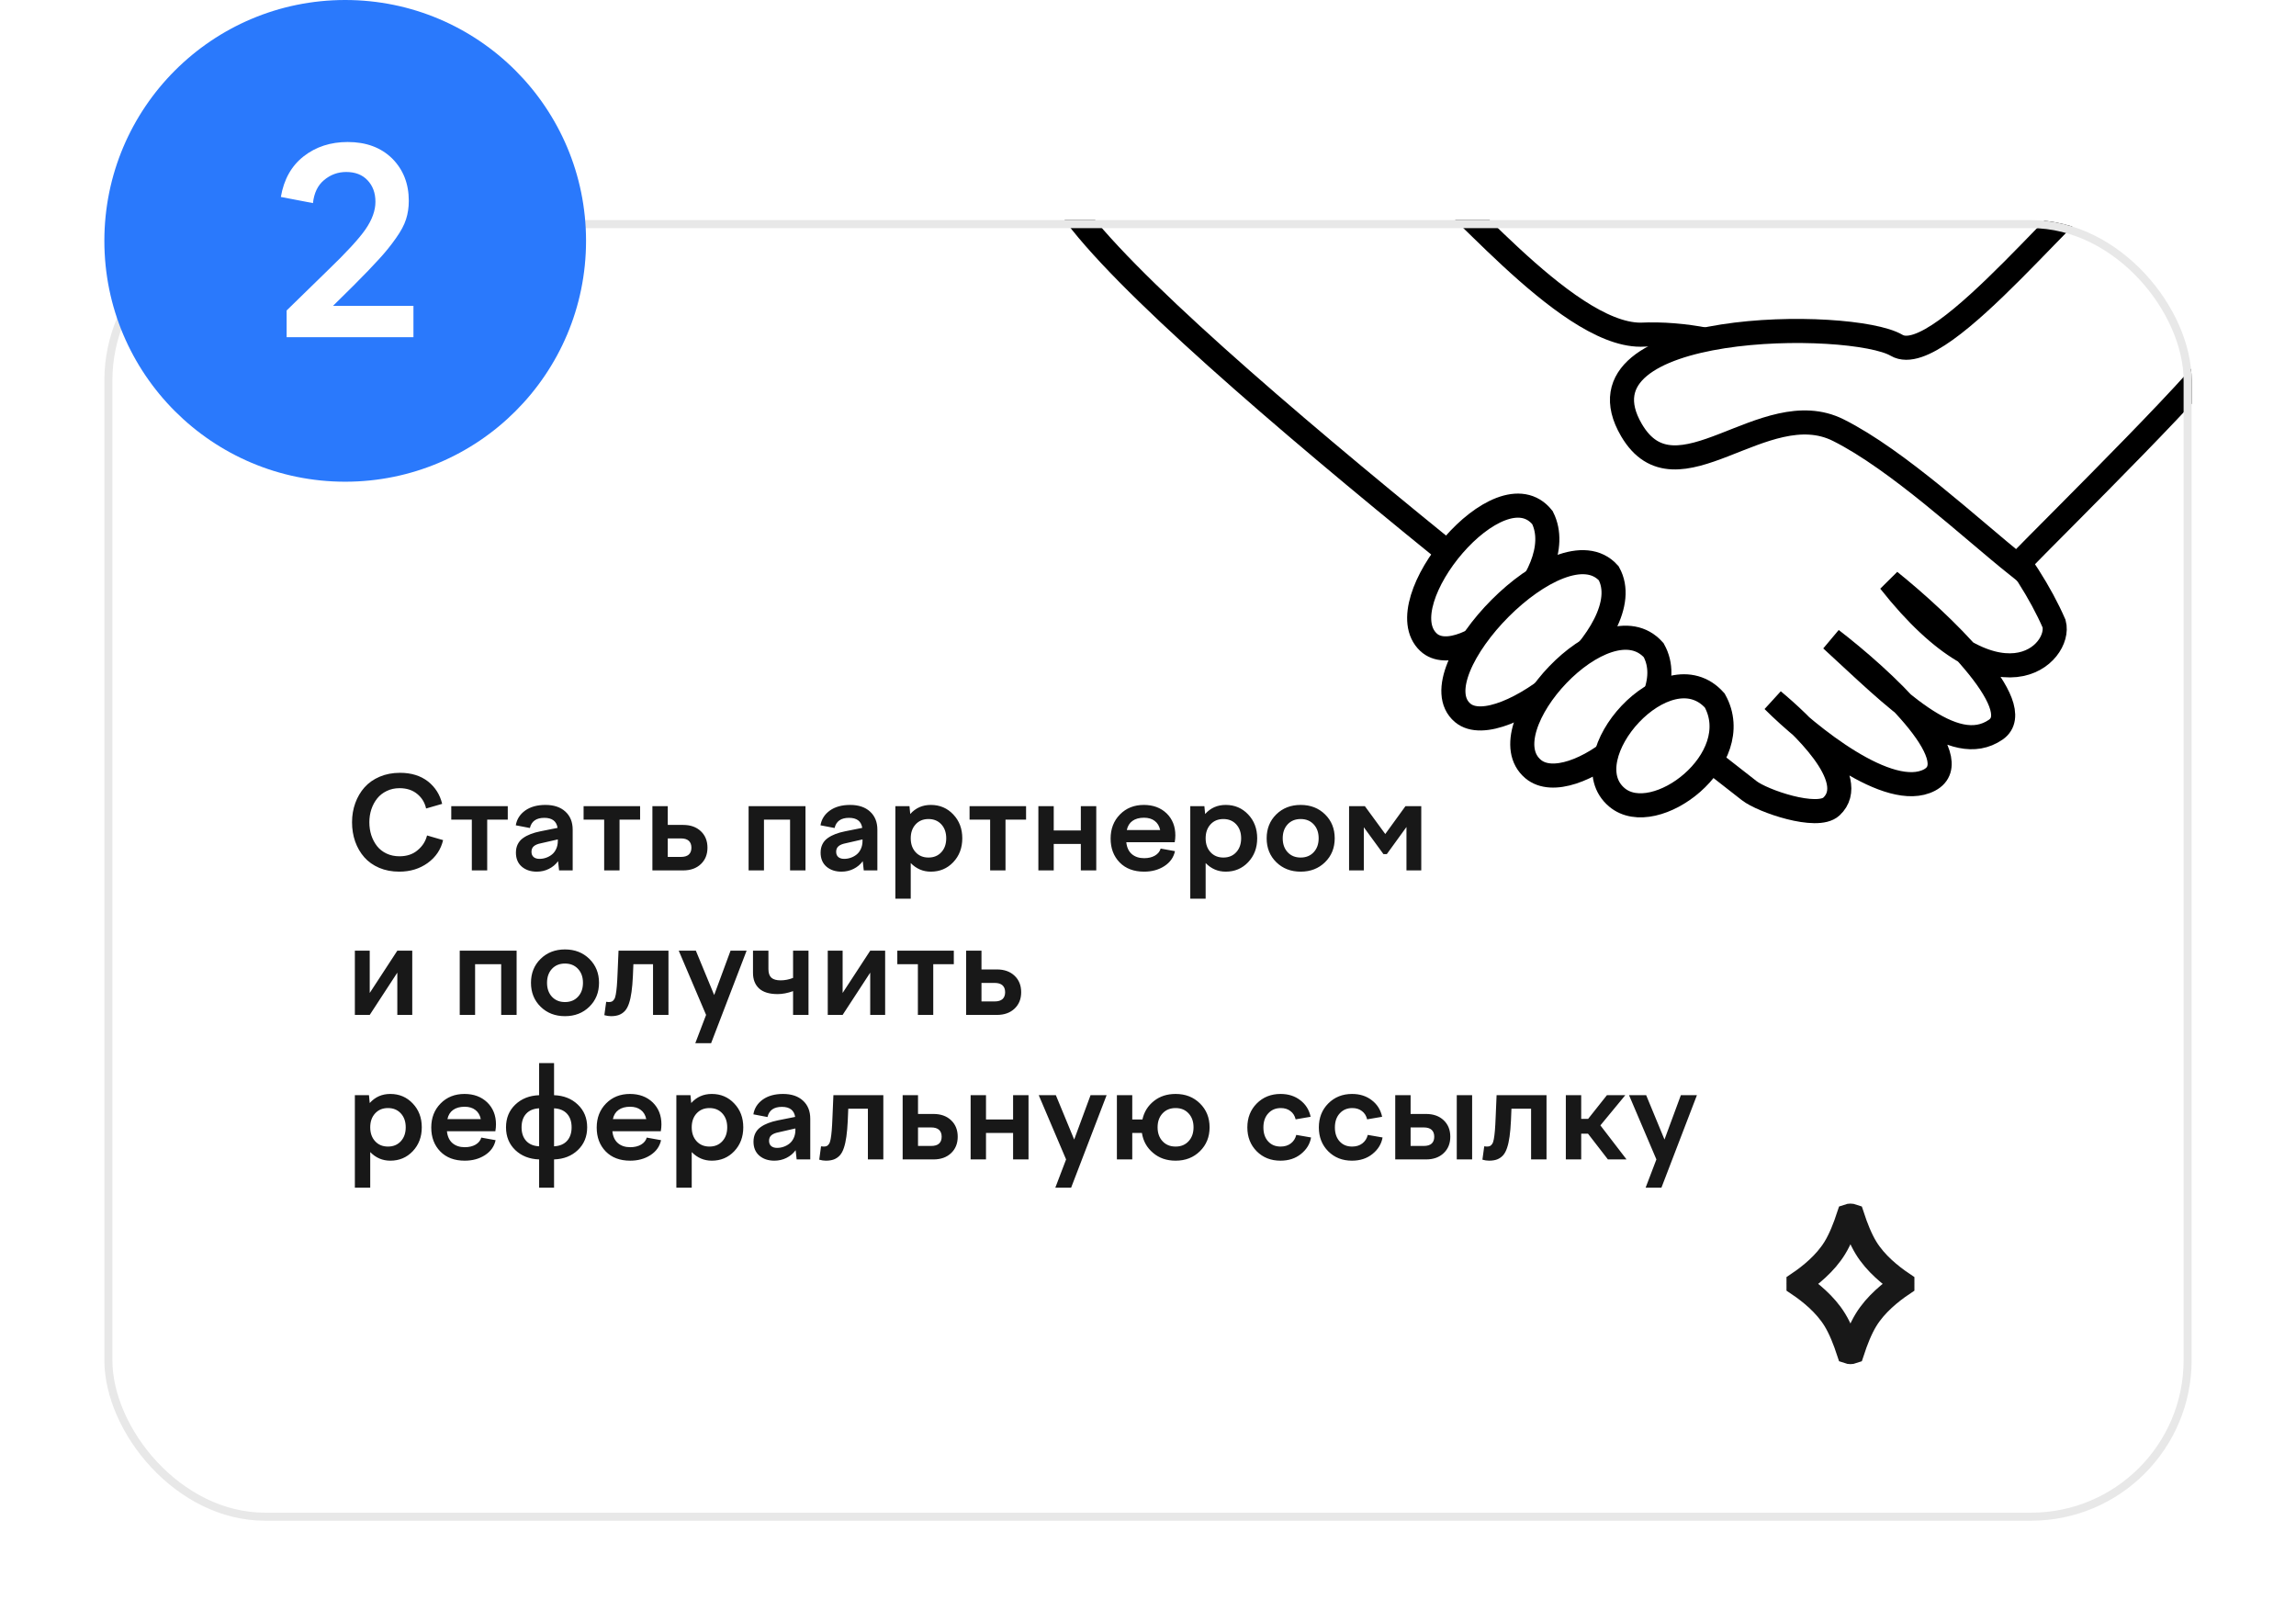 <?xml version="1.0" encoding="UTF-8"?> <svg xmlns="http://www.w3.org/2000/svg" width="286" height="202" viewBox="0 0 286 202" fill="none"> <g filter="url(#filter0_d_407_10540)"> <g clip-path="url(#clip0_407_10540)"> <rect x="13" y="23" width="260" height="162" rx="20" fill="white"></rect> <path d="M46.008 98C46.008 98.573 46.089 99.112 46.25 99.617C46.417 100.122 46.654 100.573 46.961 100.969C47.268 101.359 47.661 101.669 48.141 101.898C48.625 102.128 49.167 102.242 49.766 102.242C50.688 102.242 51.445 101.984 52.039 101.469C52.628 100.979 53.013 100.372 53.195 99.648L55.195 100.227C54.914 101.409 54.273 102.359 53.273 103.078C52.273 103.797 51.094 104.156 49.734 104.156C48.818 104.156 47.984 103.997 47.234 103.68C46.484 103.357 45.865 102.917 45.375 102.359C44.885 101.802 44.508 101.151 44.242 100.406C43.982 99.662 43.852 98.859 43.852 98C43.852 97.151 43.987 96.354 44.258 95.609C44.529 94.865 44.911 94.213 45.406 93.656C45.906 93.094 46.536 92.651 47.297 92.328C48.057 92.005 48.901 91.844 49.828 91.844C51.224 91.844 52.383 92.201 53.305 92.914C54.211 93.628 54.802 94.56 55.078 95.711L53.078 96.289C52.911 95.544 52.539 94.938 51.961 94.469C51.383 93.995 50.651 93.758 49.766 93.758C49.182 93.758 48.651 93.875 48.172 94.109C47.693 94.338 47.297 94.648 46.984 95.039C46.672 95.43 46.43 95.88 46.258 96.391C46.091 96.901 46.008 97.438 46.008 98ZM60.688 104H58.773V97.68H56.211V96H63.25V97.68H60.688V104ZM71.336 104H69.641L69.516 102.852C69.213 103.263 68.831 103.583 68.367 103.812C67.909 104.042 67.406 104.156 66.859 104.156C66.104 104.156 65.482 103.948 64.992 103.531C64.508 103.109 64.266 102.529 64.266 101.789C64.266 101.393 64.341 101.044 64.492 100.742C64.643 100.435 64.862 100.18 65.148 99.977C65.435 99.773 65.75 99.607 66.094 99.477C66.438 99.341 66.841 99.227 67.305 99.133L69.453 98.703C69.323 97.87 68.773 97.453 67.805 97.453C66.805 97.453 66.206 97.875 66.008 98.719L64.25 98.383C64.375 97.628 64.763 97.016 65.414 96.547C66.07 96.078 66.914 95.844 67.945 95.844C68.992 95.844 69.818 96.12 70.422 96.672C71.031 97.224 71.336 97.977 71.336 98.93V104ZM66.203 101.68C66.203 101.961 66.292 102.18 66.469 102.336C66.651 102.487 66.893 102.562 67.195 102.562C67.482 102.562 67.758 102.516 68.023 102.422C68.294 102.328 68.539 102.193 68.758 102.016C68.977 101.839 69.151 101.607 69.281 101.32C69.417 101.029 69.484 100.701 69.484 100.336V100.141L67.367 100.625C66.987 100.698 66.698 100.818 66.5 100.984C66.302 101.151 66.203 101.383 66.203 101.68ZM77.172 104H75.258V97.68H72.695V96H79.734V97.68H77.172V104ZM85.102 104H81.266V96H83.18V98.336H85.102C86.013 98.336 86.745 98.596 87.297 99.117C87.849 99.638 88.125 100.323 88.125 101.172C88.125 102.016 87.849 102.698 87.297 103.219C86.745 103.74 86.013 104 85.102 104ZM84.828 100.016H83.18V102.32H84.828C85.255 102.32 85.578 102.224 85.797 102.031C86.016 101.833 86.125 101.547 86.125 101.172C86.125 100.797 86.016 100.51 85.797 100.312C85.578 100.115 85.255 100.016 84.828 100.016ZM95.164 104H93.25V96H100.336V104H98.414V97.68H95.164V104ZM109.289 104H107.594L107.469 102.852C107.167 103.263 106.784 103.583 106.32 103.812C105.862 104.042 105.359 104.156 104.812 104.156C104.057 104.156 103.435 103.948 102.945 103.531C102.461 103.109 102.219 102.529 102.219 101.789C102.219 101.393 102.294 101.044 102.445 100.742C102.596 100.435 102.815 100.18 103.102 99.977C103.388 99.773 103.703 99.607 104.047 99.477C104.391 99.341 104.794 99.227 105.258 99.133L107.406 98.703C107.276 97.87 106.727 97.453 105.758 97.453C104.758 97.453 104.159 97.875 103.961 98.719L102.203 98.383C102.328 97.628 102.716 97.016 103.367 96.547C104.023 96.078 104.867 95.844 105.898 95.844C106.945 95.844 107.771 96.12 108.375 96.672C108.984 97.224 109.289 97.977 109.289 98.93V104ZM104.156 101.68C104.156 101.961 104.245 102.18 104.422 102.336C104.604 102.487 104.846 102.562 105.148 102.562C105.435 102.562 105.711 102.516 105.977 102.422C106.247 102.328 106.492 102.193 106.711 102.016C106.93 101.839 107.104 101.607 107.234 101.32C107.37 101.029 107.438 100.701 107.438 100.336V100.141L105.32 100.625C104.94 100.698 104.651 100.818 104.453 100.984C104.255 101.151 104.156 101.383 104.156 101.68ZM111.531 107.523V96H113.289L113.383 96.977C114.055 96.221 114.909 95.844 115.945 95.844C117.065 95.844 117.997 96.24 118.742 97.031C119.492 97.818 119.867 98.807 119.867 100C119.867 101.193 119.492 102.185 118.742 102.977C117.997 103.763 117.065 104.156 115.945 104.156C114.977 104.156 114.143 103.799 113.445 103.086V107.523H111.531ZM117.258 98.266C116.852 97.823 116.318 97.602 115.656 97.602C114.995 97.602 114.461 97.823 114.055 98.266C113.648 98.708 113.445 99.287 113.445 100C113.445 100.714 113.648 101.292 114.055 101.734C114.461 102.177 114.995 102.398 115.656 102.398C116.318 102.398 116.852 102.177 117.258 101.734C117.664 101.292 117.867 100.714 117.867 100C117.867 99.287 117.664 98.708 117.258 98.266ZM125.25 104H123.336V97.68H120.773V96H127.812V97.68H125.25V104ZM131.258 104H129.344V96H131.258V99.023H134.633V96H136.555V104H134.633V100.703H131.258V104ZM139.469 103.008C138.719 102.237 138.344 101.245 138.344 100.031C138.344 98.818 138.732 97.818 139.508 97.031C140.284 96.24 141.276 95.844 142.484 95.844C143.641 95.844 144.586 96.195 145.32 96.898C146.044 97.607 146.406 98.518 146.406 99.633C146.406 99.904 146.38 100.19 146.328 100.492H140.297C140.365 101.143 140.596 101.638 140.992 101.977C141.388 102.31 141.896 102.477 142.516 102.477C143.047 102.477 143.497 102.37 143.867 102.156C144.237 101.938 144.474 101.646 144.578 101.281L146.359 101.602C146.193 102.383 145.75 103.005 145.031 103.469C144.318 103.927 143.479 104.156 142.516 104.156C141.234 104.156 140.219 103.773 139.469 103.008ZM142.5 97.438C141.911 97.438 141.432 97.57 141.062 97.836C140.698 98.096 140.464 98.477 140.359 98.977H144.516C144.411 98.477 144.185 98.096 143.836 97.836C143.492 97.57 143.047 97.438 142.5 97.438ZM148.266 107.523V96H150.023L150.117 96.977C150.789 96.221 151.643 95.844 152.68 95.844C153.799 95.844 154.732 96.24 155.477 97.031C156.227 97.818 156.602 98.807 156.602 100C156.602 101.193 156.227 102.185 155.477 102.977C154.732 103.763 153.799 104.156 152.68 104.156C151.711 104.156 150.878 103.799 150.18 103.086V107.523H148.266ZM153.992 98.266C153.586 97.823 153.052 97.602 152.391 97.602C151.729 97.602 151.195 97.823 150.789 98.266C150.383 98.708 150.18 99.287 150.18 100C150.18 100.714 150.383 101.292 150.789 101.734C151.195 102.177 151.729 102.398 152.391 102.398C153.052 102.398 153.586 102.177 153.992 101.734C154.398 101.292 154.602 100.714 154.602 100C154.602 99.287 154.398 98.708 153.992 98.266ZM158.977 97.023C159.779 96.237 160.792 95.844 162.016 95.844C163.24 95.844 164.253 96.237 165.055 97.023C165.857 97.81 166.258 98.802 166.258 100C166.258 101.198 165.857 102.19 165.055 102.977C164.253 103.763 163.24 104.156 162.016 104.156C160.792 104.156 159.779 103.763 158.977 102.977C158.18 102.19 157.781 101.198 157.781 100C157.781 98.802 158.18 97.81 158.977 97.023ZM163.641 98.266C163.229 97.823 162.688 97.602 162.016 97.602C161.344 97.602 160.802 97.823 160.391 98.266C159.984 98.708 159.781 99.287 159.781 100C159.781 100.714 159.984 101.292 160.391 101.734C160.802 102.177 161.344 102.398 162.016 102.398C162.688 102.398 163.229 102.177 163.641 101.734C164.052 101.292 164.258 100.714 164.258 100C164.258 99.287 164.052 98.708 163.641 98.266ZM169.883 104H168.047V96H170.016L172.555 99.469L175.07 96H177.039V104H175.195V98.594L172.75 101.969H172.328L169.883 98.625V104ZM46.055 122H44.203V114H46.055V119.266L49.492 114H51.352V122H49.492V116.734L46.055 122ZM59.18 122H57.266V114H64.352V122H62.43V115.68H59.18V122ZM67.336 115.023C68.138 114.237 69.151 113.844 70.375 113.844C71.599 113.844 72.612 114.237 73.414 115.023C74.216 115.81 74.617 116.802 74.617 118C74.617 119.198 74.216 120.19 73.414 120.977C72.612 121.763 71.599 122.156 70.375 122.156C69.151 122.156 68.138 121.763 67.336 120.977C66.539 120.19 66.141 119.198 66.141 118C66.141 116.802 66.539 115.81 67.336 115.023ZM72 116.266C71.588 115.823 71.047 115.602 70.375 115.602C69.703 115.602 69.162 115.823 68.75 116.266C68.344 116.708 68.141 117.286 68.141 118C68.141 118.714 68.344 119.292 68.75 119.734C69.162 120.177 69.703 120.398 70.375 120.398C71.047 120.398 71.588 120.177 72 119.734C72.412 119.292 72.617 118.714 72.617 118C72.617 117.286 72.412 116.708 72 116.266ZM75.281 122.031L75.508 120.367C75.612 120.388 75.713 120.398 75.812 120.398C75.979 120.398 76.112 120.378 76.211 120.336C76.31 120.294 76.404 120.208 76.492 120.078C76.586 119.948 76.656 119.745 76.703 119.469C76.755 119.193 76.799 118.841 76.836 118.414C76.872 117.982 76.904 117.427 76.93 116.75L77.047 114H83.266V122H81.344V115.68H78.898L78.836 117.172C78.799 117.948 78.742 118.607 78.664 119.148C78.591 119.69 78.487 120.161 78.352 120.562C78.221 120.958 78.052 121.271 77.844 121.5C77.635 121.724 77.391 121.891 77.109 122C76.833 122.104 76.497 122.156 76.102 122.156C75.846 122.156 75.573 122.115 75.281 122.031ZM87.953 122L84.547 114H86.68L88.961 119.523L91 114H93L88.578 125.523H86.609L87.953 122ZM96.867 119.406C95.841 119.406 95.073 119.174 94.562 118.711C94.052 118.242 93.797 117.594 93.797 116.766V114H95.719V116.289C95.719 116.784 95.841 117.143 96.086 117.367C96.336 117.586 96.719 117.695 97.234 117.695C97.76 117.695 98.279 117.594 98.789 117.391V114H100.711V122H98.789V119.039C98.102 119.284 97.461 119.406 96.867 119.406ZM104.961 122H103.109V114H104.961V119.266L108.398 114H110.258V122H108.398V116.734L104.961 122ZM116.25 122H114.336V115.68H111.773V114H118.812V115.68H116.25V122ZM124.18 122H120.344V114H122.258V116.336H124.18C125.091 116.336 125.823 116.596 126.375 117.117C126.927 117.638 127.203 118.323 127.203 119.172C127.203 120.016 126.927 120.698 126.375 121.219C125.823 121.74 125.091 122 124.18 122ZM123.906 118.016H122.258V120.32H123.906C124.333 120.32 124.656 120.224 124.875 120.031C125.094 119.833 125.203 119.547 125.203 119.172C125.203 118.797 125.094 118.51 124.875 118.312C124.656 118.115 124.333 118.016 123.906 118.016ZM44.203 143.523V132H45.961L46.055 132.977C46.727 132.221 47.581 131.844 48.617 131.844C49.737 131.844 50.669 132.24 51.414 133.031C52.164 133.818 52.539 134.807 52.539 136C52.539 137.193 52.164 138.185 51.414 138.977C50.669 139.763 49.737 140.156 48.617 140.156C47.648 140.156 46.815 139.799 46.117 139.086V143.523H44.203ZM49.93 134.266C49.523 133.823 48.99 133.602 48.328 133.602C47.667 133.602 47.133 133.823 46.727 134.266C46.32 134.708 46.117 135.286 46.117 136C46.117 136.714 46.32 137.292 46.727 137.734C47.133 138.177 47.667 138.398 48.328 138.398C48.99 138.398 49.523 138.177 49.93 137.734C50.336 137.292 50.539 136.714 50.539 136C50.539 135.286 50.336 134.708 49.93 134.266ZM54.844 139.008C54.094 138.237 53.719 137.245 53.719 136.031C53.719 134.818 54.107 133.818 54.883 133.031C55.659 132.24 56.651 131.844 57.859 131.844C59.016 131.844 59.961 132.195 60.695 132.898C61.419 133.607 61.781 134.518 61.781 135.633C61.781 135.904 61.755 136.19 61.703 136.492H55.672C55.74 137.143 55.971 137.638 56.367 137.977C56.763 138.31 57.271 138.477 57.891 138.477C58.422 138.477 58.872 138.37 59.242 138.156C59.612 137.938 59.849 137.646 59.953 137.281L61.734 137.602C61.568 138.383 61.125 139.005 60.406 139.469C59.693 139.927 58.854 140.156 57.891 140.156C56.609 140.156 55.594 139.773 54.844 139.008ZM57.875 133.438C57.286 133.438 56.807 133.57 56.438 133.836C56.073 134.096 55.839 134.477 55.734 134.977H59.891C59.786 134.477 59.56 134.096 59.211 133.836C58.867 133.57 58.422 133.438 57.875 133.438ZM69.016 143.523H67.156V140C65.953 139.958 64.963 139.57 64.188 138.836C63.417 138.096 63.031 137.151 63.031 136C63.031 134.849 63.417 133.906 64.188 133.172C64.963 132.432 65.953 132.042 67.156 132V128H69.016V132C70.219 132.042 71.206 132.432 71.977 133.172C72.753 133.906 73.141 134.849 73.141 136C73.141 137.151 72.753 138.096 71.977 138.836C71.206 139.57 70.219 139.958 69.016 140V143.523ZM64.969 136C64.969 136.703 65.159 137.266 65.539 137.688C65.919 138.104 66.458 138.331 67.156 138.367V133.633C66.458 133.669 65.919 133.896 65.539 134.312C65.159 134.729 64.969 135.292 64.969 136ZM71.203 136C71.203 135.292 71.013 134.729 70.633 134.312C70.253 133.896 69.713 133.669 69.016 133.633V138.367C69.713 138.331 70.253 138.104 70.633 137.688C71.013 137.266 71.203 136.703 71.203 136ZM75.453 139.008C74.703 138.237 74.328 137.245 74.328 136.031C74.328 134.818 74.716 133.818 75.492 133.031C76.268 132.24 77.26 131.844 78.469 131.844C79.625 131.844 80.57 132.195 81.305 132.898C82.029 133.607 82.391 134.518 82.391 135.633C82.391 135.904 82.365 136.19 82.312 136.492H76.281C76.349 137.143 76.581 137.638 76.977 137.977C77.372 138.31 77.88 138.477 78.5 138.477C79.031 138.477 79.482 138.37 79.852 138.156C80.221 137.938 80.458 137.646 80.562 137.281L82.344 137.602C82.177 138.383 81.734 139.005 81.016 139.469C80.302 139.927 79.463 140.156 78.5 140.156C77.219 140.156 76.203 139.773 75.453 139.008ZM78.484 133.438C77.896 133.438 77.417 133.57 77.047 133.836C76.682 134.096 76.448 134.477 76.344 134.977H80.5C80.396 134.477 80.169 134.096 79.82 133.836C79.477 133.57 79.031 133.438 78.484 133.438ZM84.25 143.523V132H86.008L86.102 132.977C86.773 132.221 87.628 131.844 88.664 131.844C89.784 131.844 90.716 132.24 91.461 133.031C92.211 133.818 92.586 134.807 92.586 136C92.586 137.193 92.211 138.185 91.461 138.977C90.716 139.763 89.784 140.156 88.664 140.156C87.695 140.156 86.862 139.799 86.164 139.086V143.523H84.25ZM89.977 134.266C89.57 133.823 89.037 133.602 88.375 133.602C87.713 133.602 87.18 133.823 86.773 134.266C86.367 134.708 86.164 135.286 86.164 136C86.164 136.714 86.367 137.292 86.773 137.734C87.18 138.177 87.713 138.398 88.375 138.398C89.037 138.398 89.57 138.177 89.977 137.734C90.383 137.292 90.586 136.714 90.586 136C90.586 135.286 90.383 134.708 89.977 134.266ZM100.93 140H99.234L99.109 138.852C98.807 139.263 98.424 139.583 97.961 139.812C97.503 140.042 97 140.156 96.453 140.156C95.698 140.156 95.076 139.948 94.586 139.531C94.102 139.109 93.859 138.529 93.859 137.789C93.859 137.393 93.935 137.044 94.086 136.742C94.237 136.435 94.456 136.18 94.742 135.977C95.029 135.773 95.344 135.607 95.688 135.477C96.031 135.341 96.435 135.227 96.898 135.133L99.047 134.703C98.917 133.87 98.367 133.453 97.398 133.453C96.398 133.453 95.799 133.875 95.602 134.719L93.844 134.383C93.969 133.628 94.357 133.016 95.008 132.547C95.664 132.078 96.508 131.844 97.539 131.844C98.586 131.844 99.412 132.12 100.016 132.672C100.625 133.224 100.93 133.977 100.93 134.93V140ZM95.797 137.68C95.797 137.961 95.885 138.18 96.062 138.336C96.245 138.487 96.487 138.562 96.789 138.562C97.076 138.562 97.352 138.516 97.617 138.422C97.888 138.328 98.133 138.193 98.352 138.016C98.57 137.839 98.745 137.607 98.875 137.32C99.01 137.029 99.078 136.701 99.078 136.336V136.141L96.961 136.625C96.581 136.698 96.292 136.818 96.094 136.984C95.896 137.151 95.797 137.383 95.797 137.68ZM102.047 140.031L102.273 138.367C102.378 138.388 102.479 138.398 102.578 138.398C102.745 138.398 102.878 138.378 102.977 138.336C103.076 138.294 103.169 138.208 103.258 138.078C103.352 137.948 103.422 137.745 103.469 137.469C103.521 137.193 103.565 136.841 103.602 136.414C103.638 135.982 103.669 135.427 103.695 134.75L103.812 132H110.031V140H108.109V133.68H105.664L105.602 135.172C105.565 135.948 105.508 136.607 105.43 137.148C105.357 137.69 105.253 138.161 105.117 138.562C104.987 138.958 104.818 139.271 104.609 139.5C104.401 139.724 104.156 139.891 103.875 140C103.599 140.104 103.263 140.156 102.867 140.156C102.612 140.156 102.339 140.115 102.047 140.031ZM116.273 140H112.438V132H114.352V134.336H116.273C117.185 134.336 117.917 134.596 118.469 135.117C119.021 135.638 119.297 136.323 119.297 137.172C119.297 138.016 119.021 138.698 118.469 139.219C117.917 139.74 117.185 140 116.273 140ZM116 136.016H114.352V138.32H116C116.427 138.32 116.75 138.224 116.969 138.031C117.188 137.833 117.297 137.547 117.297 137.172C117.297 136.797 117.188 136.51 116.969 136.312C116.75 136.115 116.427 136.016 116 136.016ZM122.82 140H120.906V132H122.82V135.023H126.195V132H128.117V140H126.195V136.703H122.82V140ZM132.797 140L129.391 132H131.523L133.805 137.523L135.844 132H137.844L133.422 143.523H131.453L132.797 140ZM141.039 140H139.125V132H141.039V135.023H142.305C142.513 134.081 142.992 133.312 143.742 132.719C144.477 132.135 145.375 131.844 146.438 131.844C147.661 131.844 148.672 132.237 149.469 133.023C150.271 133.81 150.672 134.802 150.672 136C150.672 137.198 150.271 138.19 149.469 138.977C148.672 139.763 147.661 140.156 146.438 140.156C145.323 140.156 144.388 139.833 143.633 139.188C142.862 138.542 142.398 137.714 142.242 136.703H141.039V140ZM148.055 134.266C147.648 133.823 147.109 133.602 146.438 133.602C145.766 133.602 145.224 133.823 144.812 134.266C144.401 134.708 144.195 135.286 144.195 136C144.195 136.714 144.401 137.292 144.812 137.734C145.224 138.177 145.766 138.398 146.438 138.398C147.109 138.398 147.648 138.177 148.055 137.734C148.466 137.292 148.672 136.714 148.672 136C148.672 135.286 148.466 134.708 148.055 134.266ZM157.375 136.016C157.375 136.74 157.57 137.318 157.961 137.75C158.352 138.182 158.87 138.398 159.516 138.398C160.026 138.398 160.451 138.268 160.789 138.008C161.133 137.747 161.359 137.393 161.469 136.945L163.312 137.266C163.172 138.078 162.75 138.766 162.047 139.328C161.359 139.88 160.51 140.156 159.5 140.156C158.307 140.156 157.32 139.766 156.539 138.984C155.763 138.198 155.375 137.208 155.375 136.016C155.375 134.812 155.766 133.818 156.547 133.031C157.333 132.24 158.323 131.844 159.516 131.844C160.479 131.844 161.297 132.104 161.969 132.625C162.646 133.141 163.076 133.828 163.258 134.688L161.391 135.008C161.286 134.565 161.07 134.221 160.742 133.977C160.419 133.727 160.021 133.602 159.547 133.602C158.901 133.602 158.378 133.823 157.977 134.266C157.576 134.703 157.375 135.286 157.375 136.016ZM166.281 136.016C166.281 136.74 166.477 137.318 166.867 137.75C167.258 138.182 167.776 138.398 168.422 138.398C168.932 138.398 169.357 138.268 169.695 138.008C170.039 137.747 170.266 137.393 170.375 136.945L172.219 137.266C172.078 138.078 171.656 138.766 170.953 139.328C170.266 139.88 169.417 140.156 168.406 140.156C167.214 140.156 166.227 139.766 165.445 138.984C164.669 138.198 164.281 137.208 164.281 136.016C164.281 134.812 164.672 133.818 165.453 133.031C166.24 132.24 167.229 131.844 168.422 131.844C169.385 131.844 170.203 132.104 170.875 132.625C171.552 133.141 171.982 133.828 172.164 134.688L170.297 135.008C170.193 134.565 169.977 134.221 169.648 133.977C169.326 133.727 168.927 133.602 168.453 133.602C167.807 133.602 167.284 133.823 166.883 134.266C166.482 134.703 166.281 135.286 166.281 136.016ZM183.375 140H181.461V132H183.375V140ZM177.633 140H173.797V132H175.711V134.336H177.633C178.544 134.336 179.276 134.596 179.828 135.117C180.38 135.638 180.656 136.323 180.656 137.172C180.656 138.016 180.38 138.698 179.828 139.219C179.276 139.74 178.544 140 177.633 140ZM177.359 136.016H175.711V138.32H177.359C177.786 138.32 178.109 138.224 178.328 138.031C178.547 137.833 178.656 137.547 178.656 137.172C178.656 136.797 178.547 136.51 178.328 136.312C178.109 136.115 177.786 136.016 177.359 136.016ZM184.656 140.031L184.883 138.367C184.987 138.388 185.089 138.398 185.188 138.398C185.354 138.398 185.487 138.378 185.586 138.336C185.685 138.294 185.779 138.208 185.867 138.078C185.961 137.948 186.031 137.745 186.078 137.469C186.13 137.193 186.174 136.841 186.211 136.414C186.247 135.982 186.279 135.427 186.305 134.75L186.422 132H192.641V140H190.719V133.68H188.273L188.211 135.172C188.174 135.948 188.117 136.607 188.039 137.148C187.966 137.69 187.862 138.161 187.727 138.562C187.596 138.958 187.427 139.271 187.219 139.5C187.01 139.724 186.766 139.891 186.484 140C186.208 140.104 185.872 140.156 185.477 140.156C185.221 140.156 184.948 140.115 184.656 140.031ZM195.047 140V132H196.961V134.945H197.828L200.164 132H202.453L199.352 135.758L202.609 140H200.289L197.812 136.797H196.961V140H195.047ZM206.328 140L202.922 132H205.055L207.336 137.523L209.375 132H211.375L206.953 143.523H204.984L206.328 140Z" fill="#181818"></path> <path d="M217.89 94.067C200.94 80.749 132.16 28.066 131.5 17.5C131.174 12.289 167.424 15.849 177 17.5C179.91 18.002 194.777 37.274 204.352 37.274C226.145 36.283 249.259 58.076 255.863 73.265C256.593 75.941 252.482 81.128 244.852 76.802C248.523 80.878 250.941 84.862 248.599 86.473C245.386 88.681 241.441 86.739 237.061 83.244C240.807 87.254 243.222 91.231 240.344 92.746C236.414 94.815 229.394 90.27 224.418 86.087C227.631 89.334 230.761 93.602 228.126 96.048C226.349 97.699 219.541 95.364 217.89 94.067Z" fill="white"></path> <path d="M217.89 94.067C200.94 80.749 132.16 28.066 131.5 17.5C131.174 12.289 167.424 15.849 177 17.5C179.91 18.002 194.777 37.274 204.352 37.274C226.145 36.283 249.259 58.076 255.863 73.265C256.853 76.897 248.929 85.152 235.391 67.982C241.554 72.935 252.825 83.567 248.599 86.473C243.315 90.105 236.051 82.51 228.126 75.246C234.29 79.979 245.363 90.105 240.344 92.746C235.325 95.388 225.265 87.243 220.862 82.841C224.164 85.592 231.825 92.614 228.126 96.048C226.349 97.699 219.541 95.364 217.89 94.067Z" stroke="black" stroke-width="3" stroke-linecap="round"></path> <path d="M192.135 60.057C195.767 67.321 182.163 79.539 177.937 75.576C172.654 70.623 186.852 53.453 192.135 60.057Z" fill="white" stroke="black" stroke-width="3" stroke-linecap="round"></path> <path d="M200.39 66.991C204.446 74.275 186.922 88.351 182.202 84.378C176.303 79.412 194.49 60.37 200.39 66.991Z" fill="white" stroke="black" stroke-width="3" stroke-linecap="round"></path> <path d="M205.987 76.567C210.043 83.851 195.689 95.347 190.97 91.374C185.07 86.408 200.087 69.945 205.987 76.567Z" fill="white" stroke="black" stroke-width="3" stroke-linecap="round"></path> <path d="M213.598 82.841C217.654 90.124 206.128 98.876 201.408 94.903C195.509 89.937 207.698 76.219 213.598 82.841Z" fill="white" stroke="black" stroke-width="3" stroke-linecap="round"></path> <path d="M277 38.594C276.736 40.708 256.261 60.828 251.244 66.001C245.584 61.488 236.378 52.859 228.982 49.161C219.736 44.538 208.84 58.736 203.226 49.161C195.168 35.413 230.633 35.292 236.246 38.594C241.859 41.896 260.007 17.5 263.5 17.5C266.993 17.5 277.33 35.953 277 38.594Z" fill="white" stroke="black" stroke-width="3" stroke-linecap="round"></path> <path d="M230.5 147.003C230.599 147.003 230.676 147.02 230.725 147.037C231.189 148.452 231.762 149.908 232.446 151.023C233.639 152.971 235.537 154.487 236.967 155.45C236.967 155.451 236.967 155.452 236.967 155.453C236.97 155.466 236.972 155.482 236.972 155.5C236.972 155.518 236.97 155.534 236.967 155.547C236.967 155.548 236.967 155.549 236.967 155.55C235.537 156.513 233.639 158.029 232.446 159.977C231.762 161.092 231.189 162.548 230.725 163.963C230.676 163.98 230.599 163.997 230.5 163.997C230.401 163.997 230.324 163.98 230.275 163.963C229.811 162.548 229.238 161.092 228.554 159.977C227.361 158.029 225.463 156.513 224.033 155.55C224.033 155.549 224.033 155.548 224.033 155.547C224.03 155.534 224.028 155.518 224.028 155.5C224.028 155.482 224.03 155.466 224.033 155.453C224.033 155.452 224.033 155.451 224.033 155.45C225.463 154.487 227.361 152.971 228.554 151.023C229.238 149.908 229.811 148.452 230.275 147.037C230.324 147.02 230.401 147.003 230.5 147.003Z" stroke="#181818" stroke-width="3"></path> </g> <rect x="13.5" y="23.5" width="259" height="161" rx="19.5" stroke="#E8E8E8"></rect> </g> <circle cx="43" cy="30" r="30" fill="#2A79FC"></circle> <path d="M41.484 38.094H51.5V42H35.703V38.672L40.75 33.75C43.115 31.479 44.708 29.75 45.531 28.562C46.354 27.365 46.766 26.224 46.766 25.141C46.766 24.037 46.438 23.141 45.781 22.453C45.135 21.766 44.25 21.422 43.125 21.422C42.094 21.422 41.177 21.755 40.375 22.422C39.583 23.078 39.12 24.037 38.984 25.297L34.984 24.531C35.359 22.344 36.307 20.656 37.828 19.469C39.349 18.281 41.177 17.688 43.312 17.688C45.604 17.688 47.448 18.37 48.844 19.734C50.229 21.12 50.922 22.88 50.922 25.016C50.922 25.838 50.807 26.604 50.578 27.312C50.359 28.01 49.943 28.792 49.328 29.656C48.724 30.521 48.031 31.38 47.25 32.234C46.479 33.089 45.401 34.208 44.016 35.594L41.484 38.094Z" fill="white"></path> <defs> <filter id="filter0_d_407_10540" x="0.861" y="15.275" width="284.277" height="186.277" filterUnits="userSpaceOnUse" color-interpolation-filters="sRGB"> <feFlood flood-opacity="0" result="BackgroundImageFix"></feFlood> <feColorMatrix in="SourceAlpha" type="matrix" values="0 0 0 0 0 0 0 0 0 0 0 0 0 0 0 0 0 0 127 0" result="hardAlpha"></feColorMatrix> <feOffset dy="4.414"></feOffset> <feGaussianBlur stdDeviation="6.069"></feGaussianBlur> <feComposite in2="hardAlpha" operator="out"></feComposite> <feColorMatrix type="matrix" values="0 0 0 0 0 0 0 0 0 0 0 0 0 0 0 0 0 0 0.05 0"></feColorMatrix> <feBlend mode="normal" in2="BackgroundImageFix" result="effect1_dropShadow_407_10540"></feBlend> <feBlend mode="normal" in="SourceGraphic" in2="effect1_dropShadow_407_10540" result="shape"></feBlend> </filter> <clipPath id="clip0_407_10540"> <rect x="13" y="23" width="260" height="162" rx="20" fill="white"></rect> </clipPath> </defs> </svg> 